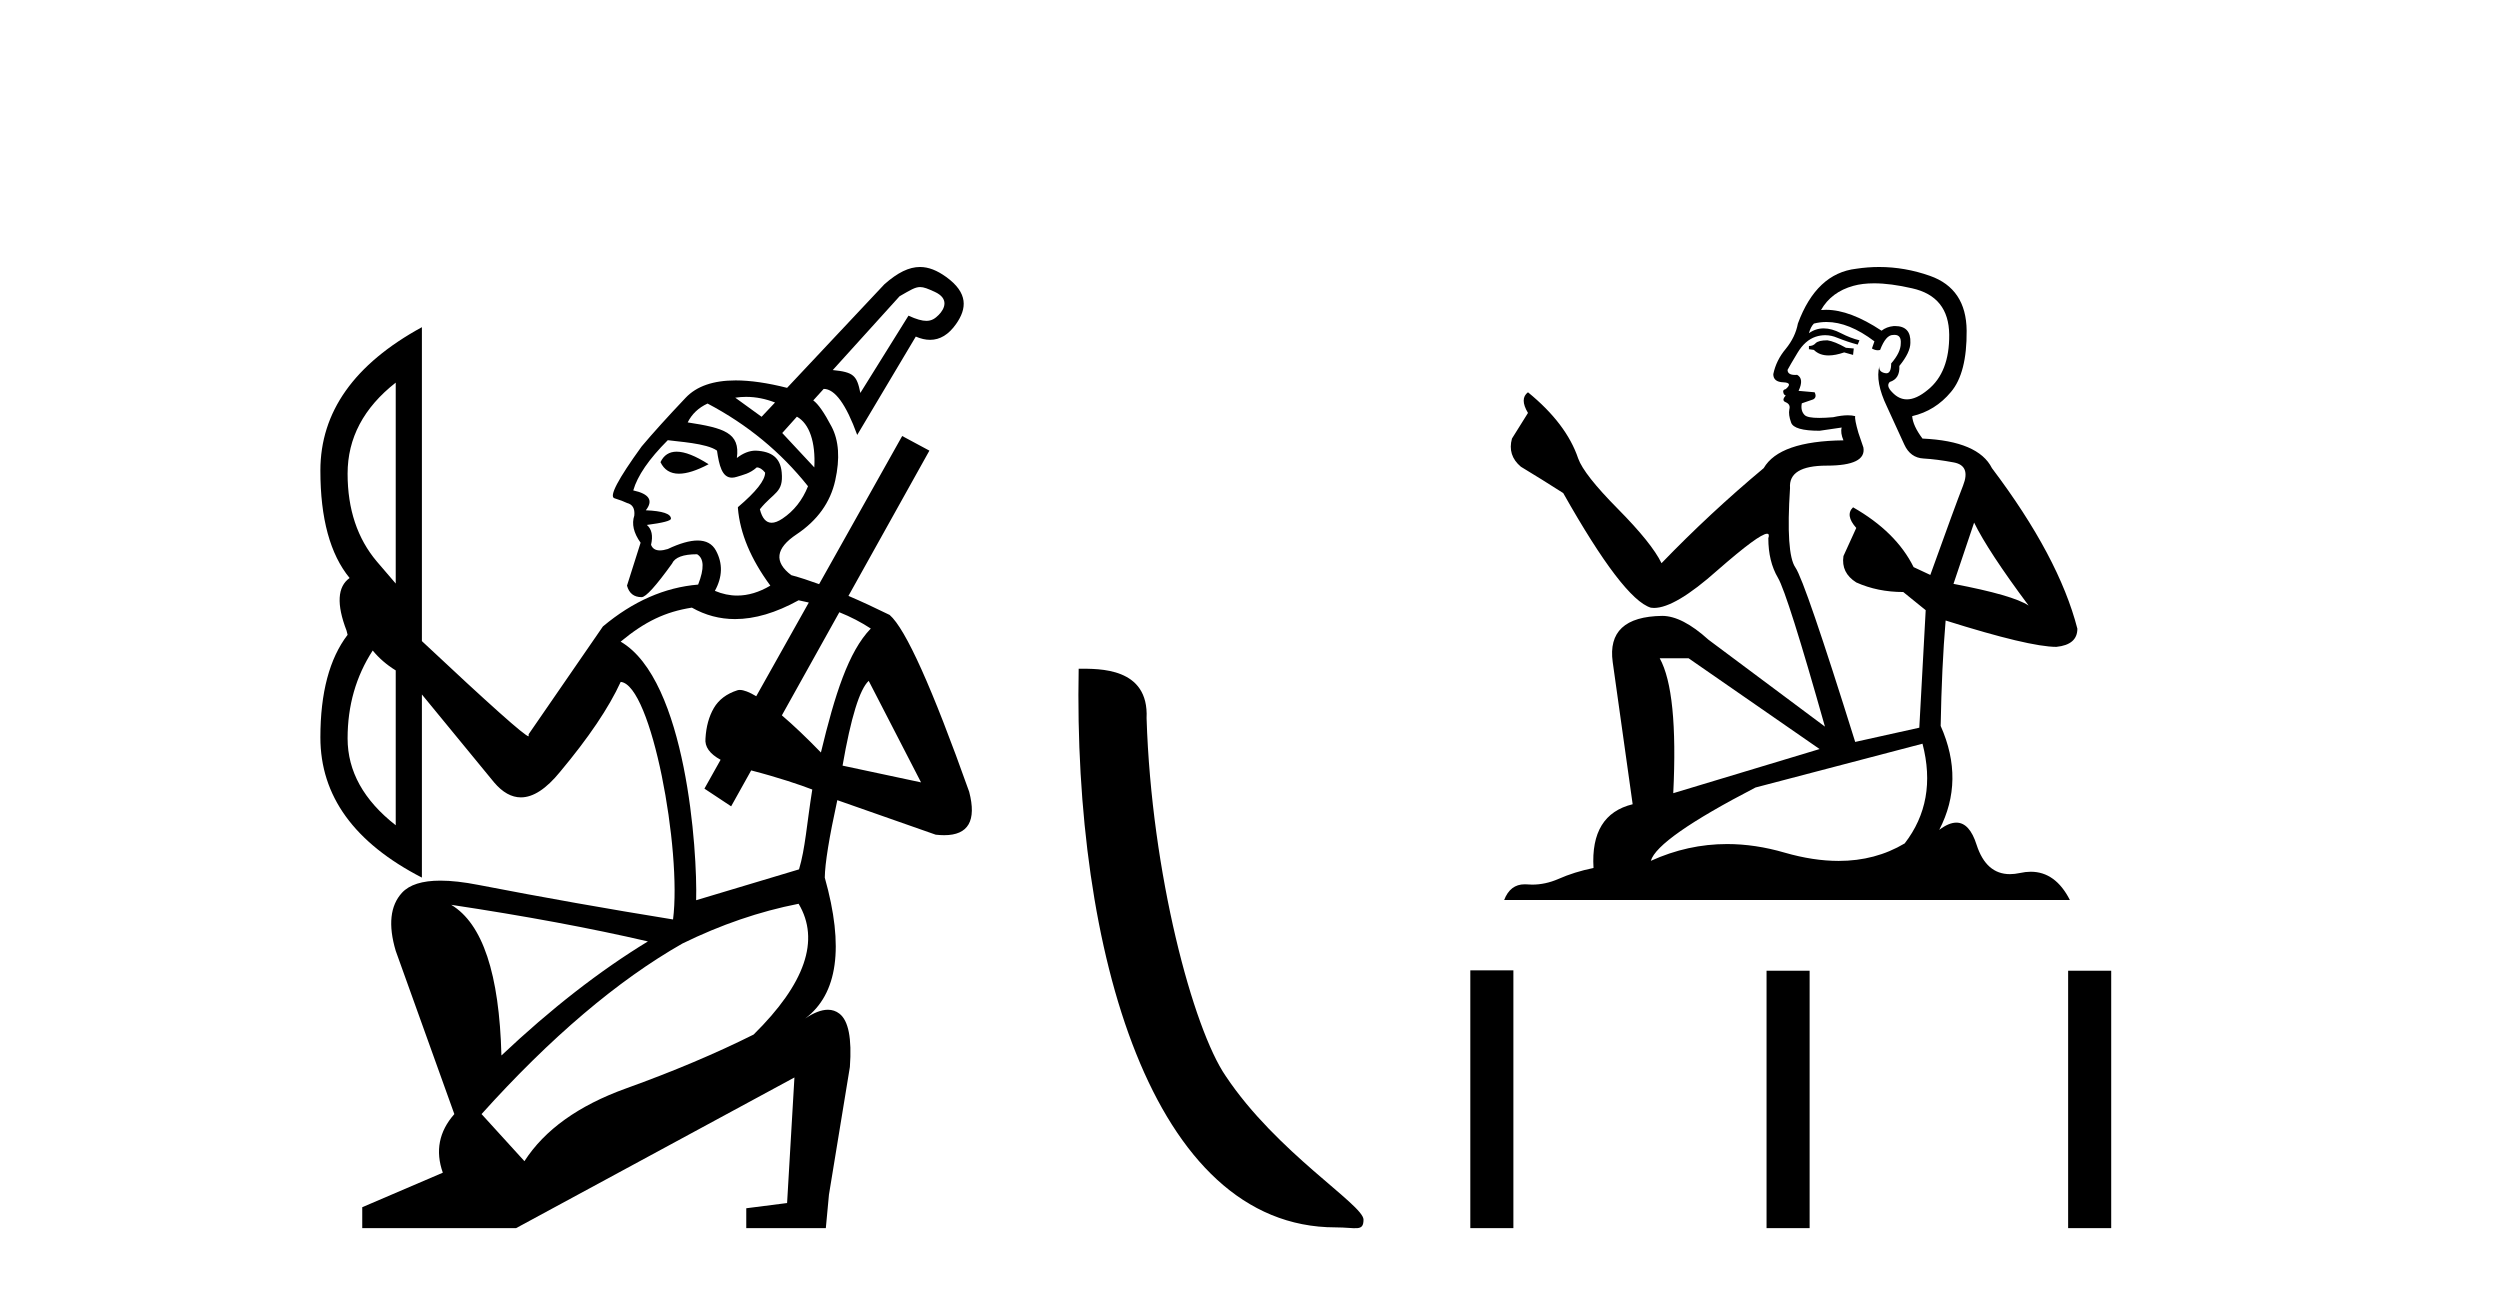 <?xml version='1.0' encoding='UTF-8' standalone='yes'?><svg xmlns='http://www.w3.org/2000/svg' xmlns:xlink='http://www.w3.org/1999/xlink' width='79.0' height='41.0' ><path d='M 29.075 9.071 C 29.194 9.071 29.32 9.123 29.537 9.222 C 29.994 9.431 29.86 9.753 29.662 9.952 C 29.551 10.063 29.445 10.139 29.273 10.139 C 29.138 10.139 28.961 10.092 28.708 9.975 L 27.187 12.417 C 27.077 11.865 26.976 11.76 26.315 11.694 L 28.426 9.362 C 28.768 9.166 28.915 9.071 29.075 9.071 ZM 23.579 12.541 C 23.895 12.541 24.199 12.606 24.491 12.719 L 24.066 13.17 L 23.234 12.567 C 23.351 12.549 23.465 12.541 23.579 12.541 ZM 25.182 13.167 C 25.579 13.387 25.776 13.976 25.732 14.77 L 24.719 13.683 L 25.182 13.167 ZM 21.382 14.273 C 21.147 14.273 20.976 14.383 20.871 14.604 C 20.987 14.847 21.181 14.969 21.455 14.969 C 21.703 14.969 22.015 14.869 22.392 14.67 C 21.977 14.405 21.641 14.273 21.382 14.273 ZM 22.359 12.752 C 23.616 13.414 24.674 14.285 25.533 15.365 C 25.357 15.806 25.087 16.147 24.723 16.39 C 24.594 16.476 24.481 16.519 24.384 16.519 C 24.207 16.519 24.083 16.377 24.012 16.092 C 24.452 15.546 24.763 15.579 24.702 14.927 C 24.659 14.466 24.387 14.263 23.88 14.24 C 23.682 14.24 23.483 14.318 23.285 14.472 C 23.395 13.675 22.877 13.524 21.731 13.348 C 21.863 13.083 22.072 12.885 22.359 12.752 ZM 12.505 12.091 L 12.505 18.44 L 11.91 17.746 C 11.293 17.018 10.984 16.092 10.984 14.968 C 10.984 13.844 11.491 12.885 12.505 12.091 ZM 21.102 13.91 C 21.389 13.954 22.335 14.003 22.657 14.24 C 22.724 14.702 22.815 15.094 23.129 15.094 C 23.176 15.094 23.227 15.086 23.285 15.067 C 23.474 15.006 23.693 14.968 23.913 14.77 C 24.001 14.77 24.09 14.825 24.178 14.935 C 24.178 15.177 23.891 15.541 23.318 16.026 L 23.318 16.059 C 23.384 16.853 23.726 17.668 24.343 18.506 C 23.99 18.715 23.641 18.82 23.296 18.82 C 23.059 18.82 22.824 18.77 22.59 18.671 C 22.833 18.231 22.844 17.806 22.624 17.398 C 22.509 17.186 22.316 17.08 22.045 17.08 C 21.797 17.08 21.482 17.169 21.102 17.349 C 21.007 17.378 20.924 17.393 20.853 17.393 C 20.711 17.393 20.617 17.334 20.573 17.216 C 20.64 16.93 20.595 16.72 20.441 16.588 C 20.948 16.522 21.202 16.456 21.202 16.39 C 21.202 16.236 20.937 16.147 20.408 16.125 C 20.651 15.817 20.518 15.607 20.011 15.497 C 20.144 15.034 20.507 14.505 21.102 13.91 ZM 26.523 19.347 C 26.882 19.491 27.213 19.663 27.517 19.862 C 26.812 20.589 26.381 21.949 25.941 23.779 C 25.484 23.307 25.069 22.914 24.707 22.605 L 24.707 22.605 L 26.523 19.347 ZM 27.451 21.515 L 29.105 24.723 L 26.625 24.194 C 26.889 22.673 27.165 21.78 27.451 21.515 ZM 11.778 20.556 C 11.976 20.799 12.218 21.008 12.505 21.185 L 12.505 26.078 C 11.491 25.285 10.984 24.37 10.984 23.334 C 10.984 22.298 11.248 21.372 11.778 20.556 ZM 25.236 18.969 C 25.345 18.991 25.452 19.015 25.558 19.04 L 25.558 19.04 L 23.897 22.001 L 23.897 22.001 C 23.678 21.87 23.503 21.802 23.379 21.802 C 23.351 21.802 23.325 21.805 23.301 21.813 C 22.96 21.923 22.712 22.11 22.557 22.375 C 22.403 22.64 22.315 22.959 22.293 23.334 C 22.265 23.596 22.425 23.821 22.771 24.009 L 22.771 24.009 L 22.26 24.921 L 23.104 25.48 L 23.737 24.345 L 23.737 24.345 C 24.59 24.566 25.292 24.803 25.668 24.949 C 25.492 26.051 25.447 26.811 25.249 27.472 L 21.998 28.447 C 22.042 26.91 21.69 21.482 19.612 20.276 C 20.384 19.637 21.025 19.333 21.863 19.201 C 22.288 19.442 22.744 19.563 23.228 19.563 C 23.849 19.563 24.518 19.365 25.236 18.969 ZM 14.258 28.592 C 16.594 28.944 18.667 29.33 20.474 29.749 C 18.953 30.675 17.41 31.876 15.845 33.353 C 15.779 30.774 15.25 29.187 14.258 28.592 ZM 25.236 28.559 C 25.919 29.705 25.445 31.083 23.814 32.692 C 22.624 33.287 21.279 33.855 19.78 34.395 C 18.281 34.935 17.212 35.701 16.572 36.693 L 15.217 35.205 C 17.399 32.78 19.515 30.983 21.565 29.815 C 22.778 29.22 24.001 28.801 25.236 28.559 ZM 29.072 8.437 C 28.724 8.437 28.367 8.612 27.947 8.983 L 24.872 12.256 C 24.253 12.099 23.711 12.021 23.247 12.021 C 22.539 12.021 22.011 12.204 21.665 12.571 C 21.091 13.177 20.628 13.689 20.276 14.108 C 19.526 15.144 19.24 15.69 19.416 15.745 C 19.592 15.8 19.725 15.85 19.813 15.894 C 19.989 15.938 20.066 16.07 20.044 16.291 C 19.956 16.555 20.022 16.842 20.243 17.15 L 19.813 18.506 C 19.879 18.749 20.033 18.87 20.276 18.87 C 20.408 18.87 20.728 18.517 21.235 17.812 C 21.323 17.613 21.587 17.514 22.028 17.514 C 22.249 17.646 22.26 17.966 22.061 18.473 C 21.003 18.561 20 19.002 19.052 19.796 L 16.705 23.202 L 16.705 23.268 C 16.594 23.268 15.47 22.265 13.332 20.259 L 13.332 10.339 C 11.193 11.507 10.124 13.017 10.124 14.869 C 10.124 16.383 10.432 17.515 11.048 18.265 L 11.048 18.265 C 10.662 18.539 10.63 19.093 10.951 19.928 L 10.984 20.06 C 10.411 20.81 10.124 21.89 10.124 23.301 C 10.124 25.153 11.193 26.63 13.332 27.732 L 13.332 21.945 L 15.613 24.723 C 15.881 25.039 16.164 25.197 16.461 25.197 C 16.848 25.197 17.26 24.928 17.697 24.392 C 18.6 23.312 19.24 22.364 19.614 21.548 C 20.59 21.636 21.548 26.877 21.268 29.055 C 19.218 28.724 17.167 28.36 15.117 27.963 C 14.657 27.873 14.256 27.828 13.916 27.828 C 13.343 27.828 12.938 27.956 12.703 28.211 C 12.329 28.619 12.263 29.231 12.505 30.047 L 14.357 35.205 C 13.872 35.756 13.751 36.373 13.993 37.057 L 11.447 38.148 L 11.447 38.809 L 16.308 38.809 L 25.104 34.048 L 24.872 38.016 L 23.582 38.181 L 23.582 38.809 L 26.096 38.809 L 26.195 37.751 L 26.856 33.717 C 26.922 32.813 26.812 32.251 26.525 32.031 C 26.419 31.949 26.298 31.908 26.162 31.908 C 25.957 31.908 25.717 32 25.444 32.185 L 25.444 32.185 C 25.444 32.185 25.444 32.185 25.444 32.185 L 25.444 32.185 C 25.444 32.185 25.444 32.185 25.444 32.185 L 25.444 32.185 C 26.474 31.411 26.681 29.927 26.063 27.733 L 26.063 27.733 C 26.069 27.284 26.201 26.468 26.459 25.285 L 29.568 26.376 C 29.663 26.387 29.752 26.392 29.835 26.392 C 30.601 26.392 30.864 25.935 30.626 25.02 C 29.457 21.736 28.62 19.873 28.113 19.432 C 27.649 19.204 27.215 19.003 26.811 18.83 L 26.811 18.83 L 29.369 14.24 L 28.509 13.778 L 25.884 18.459 L 25.884 18.459 C 25.567 18.343 25.274 18.248 25.004 18.175 C 24.453 17.757 24.508 17.327 25.17 16.886 C 25.831 16.445 26.239 15.877 26.393 15.183 C 26.548 14.488 26.509 13.921 26.277 13.48 C 26.046 13.039 25.853 12.763 25.699 12.653 L 26.029 12.289 C 26.382 12.289 26.735 12.774 27.088 13.744 L 28.939 10.636 C 29.098 10.705 29.248 10.739 29.39 10.739 C 29.704 10.739 29.978 10.573 30.212 10.239 C 30.554 9.754 30.601 9.258 29.898 8.751 C 29.611 8.545 29.345 8.437 29.072 8.437 Z' style='fill:#000000;stroke:none' /><path d='M 42.202 38.785 C 42.856 38.785 43.087 38.932 43.087 38.539 C 43.087 38.071 40.341 36.418 38.733 34.004 C 37.702 32.504 36.385 27.607 36.232 22.695 C 36.308 21.083 34.727 21.132 34.086 21.132 C 33.915 30.016 36.39 38.785 42.202 38.785 Z' style='fill:#000000;stroke:none' /><path d='M 57.747 10.754 Q 57.465 10.754 57.375 10.844 Q 57.297 10.934 57.162 10.934 L 57.162 11.035 L 57.319 11.057 Q 57.494 11.232 57.783 11.232 Q 57.998 11.232 58.276 11.136 L 58.557 11.215 L 58.579 11.012 L 58.332 10.99 Q 57.972 10.787 57.747 10.754 ZM 59.22 8.953 Q 59.74 8.953 60.425 9.111 Q 61.583 9.37 61.595 10.574 Q 61.606 11.766 60.92 12.318 Q 60.557 12.62 60.259 12.62 Q 60.003 12.62 59.794 12.396 Q 59.592 12.194 59.716 12.07 Q 60.042 11.969 60.019 11.564 Q 60.368 11.136 60.368 10.832 Q 60.39 10.303 59.882 10.303 Q 59.861 10.303 59.839 10.304 Q 59.614 10.326 59.457 10.45 Q 58.461 9.79 57.704 9.79 Q 57.623 9.79 57.544 9.797 L 57.544 9.797 Q 57.87 9.224 58.568 9.032 Q 58.853 8.953 59.22 8.953 ZM 62.382 16.514 Q 62.821 17.414 64.104 19.136 Q 63.62 18.81 61.73 18.45 L 62.382 16.514 ZM 57.717 10.175 Q 58.427 10.175 59.232 10.787 L 59.153 11.012 Q 59.248 11.068 59.337 11.068 Q 59.375 11.068 59.412 11.057 Q 59.592 10.585 59.817 10.585 Q 59.844 10.582 59.868 10.582 Q 60.085 10.582 60.064 10.855 Q 60.064 11.136 59.761 11.485 Q 59.761 11.796 59.609 11.796 Q 59.586 11.796 59.558 11.789 Q 59.356 11.744 59.389 11.564 L 59.389 11.564 Q 59.254 12.07 59.626 12.846 Q 59.986 13.634 60.177 14.05 Q 60.368 14.467 60.785 14.489 Q 61.201 14.512 61.741 14.613 Q 62.281 14.714 62.033 15.344 Q 61.786 15.974 60.998 18.168 L 60.47 17.921 Q 59.918 16.807 58.557 16.031 L 58.557 16.031 Q 58.298 16.278 58.658 16.683 L 58.253 17.572 Q 58.174 18.101 58.658 18.405 Q 59.333 18.708 60.143 18.708 L 60.852 19.282 L 60.65 22.995 L 58.624 23.445 Q 57.038 18.371 56.734 17.932 Q 56.43 17.493 56.565 15.423 Q 56.509 14.714 57.724 14.714 Q 58.984 14.714 58.883 14.14 L 58.726 13.679 Q 58.602 13.251 58.624 13.15 Q 58.525 13.123 58.394 13.123 Q 58.197 13.123 57.927 13.184 Q 57.672 13.206 57.487 13.206 Q 57.117 13.206 57.027 13.116 Q 56.892 12.981 56.937 12.745 L 57.297 12.621 Q 57.42 12.554 57.342 12.396 L 56.835 12.351 Q 57.015 11.969 56.79 11.845 Q 56.757 11.848 56.727 11.848 Q 56.487 11.848 56.487 11.688 Q 56.565 11.541 56.802 11.148 Q 57.038 10.754 57.375 10.641 Q 57.527 10.592 57.677 10.592 Q 57.871 10.592 58.062 10.675 Q 58.399 10.81 58.703 10.889 L 58.759 10.754 Q 58.478 10.686 58.174 10.529 Q 57.882 10.377 57.629 10.377 Q 57.375 10.377 57.162 10.529 Q 57.218 10.326 57.319 10.225 Q 57.514 10.175 57.717 10.175 ZM 53.359 20.801 L 57.499 23.67 L 52.875 25.065 Q 53.032 21.859 52.447 20.801 ZM 60.751 23.501 Q 61.223 25.313 60.188 26.652 Q 59.261 27.205 58.101 27.205 Q 57.304 27.205 56.397 26.944 Q 55.467 26.672 54.577 26.672 Q 53.333 26.672 52.166 27.203 Q 52.369 26.494 55.474 24.885 L 60.751 23.501 ZM 59.382 8.437 Q 59.022 8.437 58.658 8.492 Q 57.398 8.638 56.813 10.225 Q 56.734 10.652 56.43 11.024 Q 56.127 11.384 56.036 11.823 Q 56.036 12.07 56.352 12.081 Q 56.667 12.093 56.43 12.295 Q 56.329 12.318 56.352 12.396 Q 56.363 12.475 56.43 12.498 Q 56.284 12.655 56.43 12.711 Q 56.588 12.779 56.543 12.936 Q 56.509 13.105 56.599 13.353 Q 56.689 13.612 57.499 13.612 L 58.197 13.51 L 58.197 13.51 Q 58.152 13.679 58.253 13.915 Q 56.228 13.938 55.733 14.793 Q 54.034 16.211 52.504 17.797 Q 52.2 17.167 51.12 16.076 Q 50.051 14.995 49.871 14.489 Q 49.5 13.387 48.284 12.396 Q 48.014 12.599 48.284 13.049 L 47.778 13.859 Q 47.632 14.388 48.059 14.748 Q 48.712 15.142 49.398 15.581 Q 51.288 18.933 52.166 19.203 Q 52.215 19.211 52.267 19.211 Q 52.935 19.211 54.27 18.022 Q 55.593 16.866 55.839 16.866 Q 55.926 16.866 55.879 17.009 Q 55.879 17.741 56.183 18.258 Q 56.487 18.776 57.668 22.961 L 53.989 20.216 Q 53.156 19.462 52.526 19.462 Q 50.76 19.485 50.962 20.925 L 51.592 25.414 Q 50.253 25.74 50.355 27.428 Q 49.747 27.552 49.241 27.777 Q 48.832 27.954 48.415 27.954 Q 48.327 27.954 48.239 27.946 Q 48.209 27.944 48.18 27.944 Q 47.721 27.944 47.531 28.441 L 65.409 28.441 Q 64.953 27.547 64.173 27.547 Q 64.01 27.547 63.834 27.586 Q 63.663 27.623 63.512 27.623 Q 62.761 27.623 62.461 26.697 Q 62.239 25.995 61.821 25.995 Q 61.582 25.995 61.28 26.224 Q 62.09 24.66 61.325 22.939 Q 61.358 21.071 61.482 19.608 Q 64.126 20.441 64.981 20.441 Q 65.645 20.374 65.645 19.867 Q 65.06 17.594 62.945 14.793 Q 62.517 13.938 60.751 13.859 Q 60.447 13.454 60.425 13.15 Q 61.156 12.981 61.651 12.385 Q 62.157 11.789 62.146 10.45 Q 62.135 9.122 60.987 8.717 Q 60.193 8.437 59.382 8.437 Z' style='fill:#000000;stroke:none' /><path d='M 46.462 30.663 L 46.462 38.809 L 47.823 38.809 L 47.823 30.663 ZM 55.823 30.675 L 55.823 38.809 L 57.184 38.809 L 57.184 30.675 ZM 65.353 30.675 L 65.353 38.809 L 66.714 38.809 L 66.714 30.675 Z' style='fill:#000000;stroke:none' /></svg>